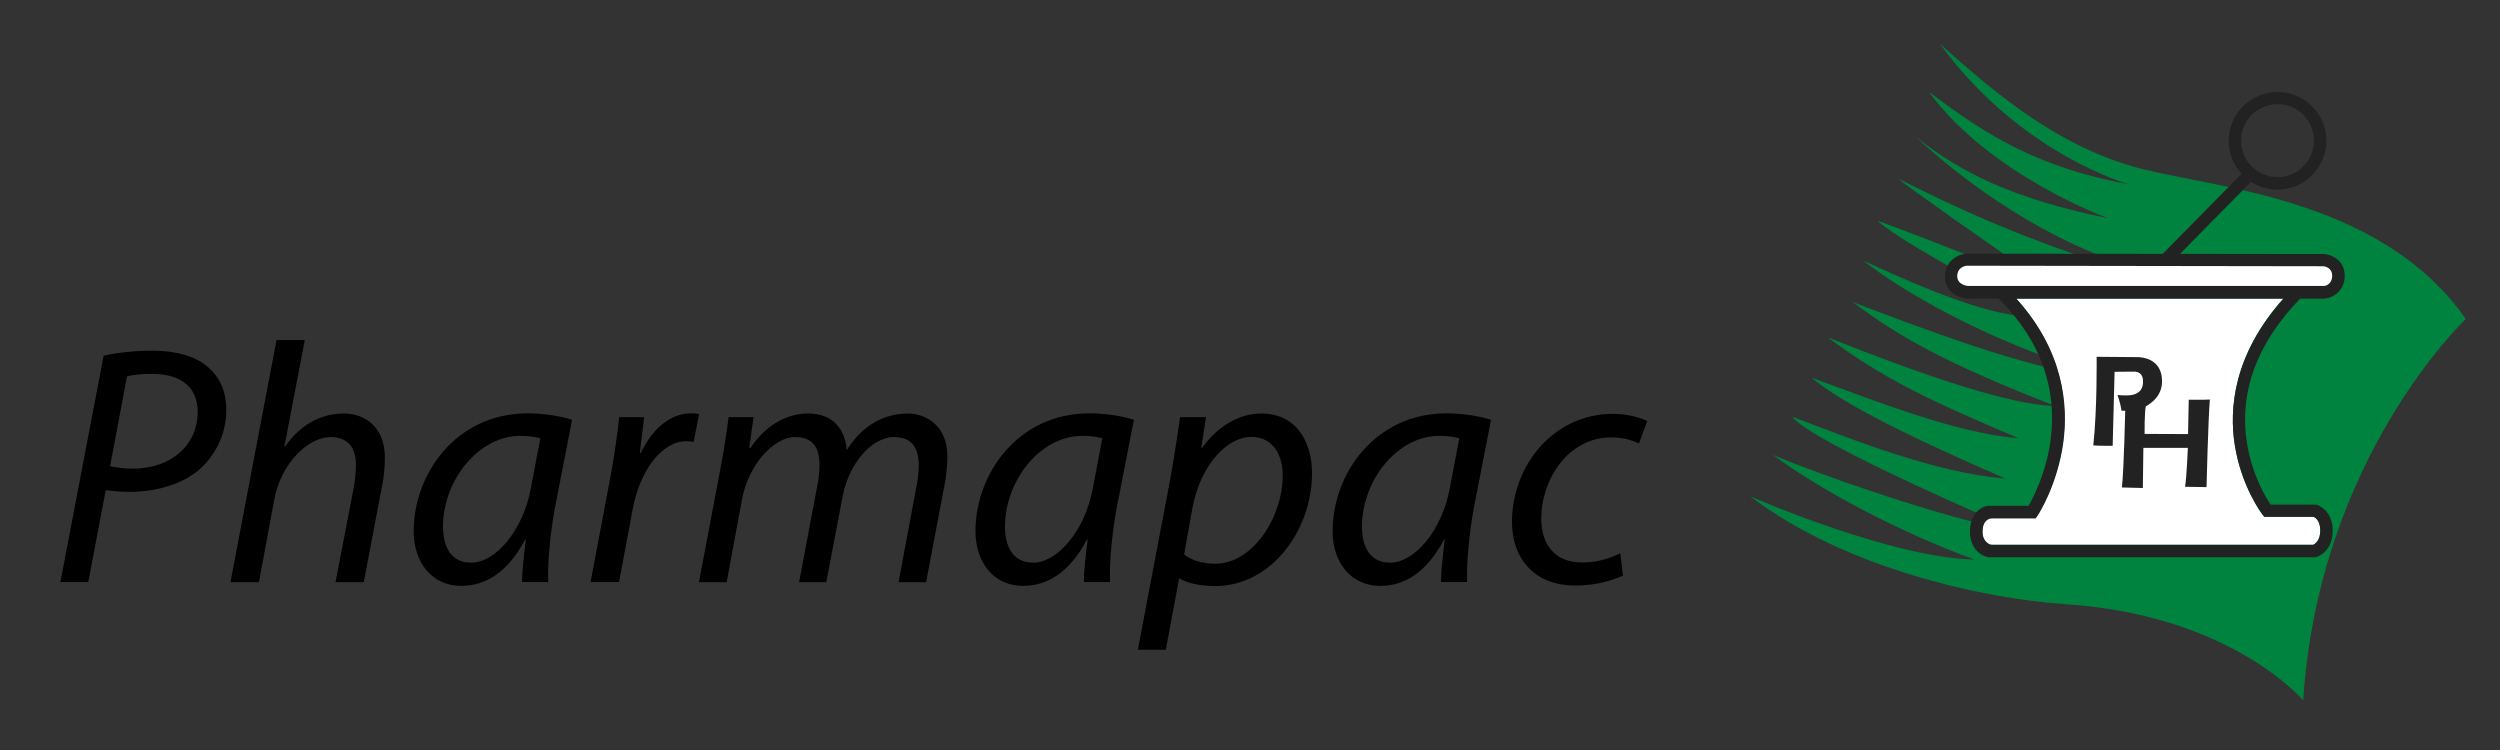 <?xml version="1.0" encoding="utf-8"?>
<!-- Generator: Adobe Illustrator 22.0.0, SVG Export Plug-In . SVG Version: 6.00 Build 0)  -->
<svg version="1.1" id="Layer_1" xmlns="http://www.w3.org/2000/svg" xmlns:xlink="http://www.w3.org/1999/xlink" x="0px" y="0px"
	 viewBox="0 0 1432.9 430" style="enable-background:new 0 0 1432.9 430;" xml:space="preserve">
<rect x="0" y="0" width="1432.9" height="430" fill="#333333" stroke="none"/>
<style type="text/css">
	.st0{fill:#00833E;}
	.st1{fill:#EC008C;}
	.st2{fill:#FFFFFF;}
	.st3{fill:#232222;}
</style>
<g>
	<path class="st0" d="M1320.1,401.4c0,0-41.3-48.9-136.2-55.1c-45.9-3-126-20.2-180.7-61.8c0,0,80.5,35.3,128.5,36.2
		c-39.7-14.3-87.5-39-115.3-59.9c27.6,11.7,85.3,31.3,116.2,38.7l0.8-5.4c0,0-97.2-42.3-106-55.2c35.7,13.6,82,32.1,122,35.4
		c-64-27.8-95.6-44.9-111-57.8c36.4,13.3,83,31.9,118.7,34.7c-47.8-20.2-77-33.5-109.4-57.8c55.6,22.1,104.6,38.8,130.3,39.3
		c-62.8-24.5-88.9-39.3-116-59.5c51.8,19.7,82.6,30.4,110.9,37.3c0-3.6-4-7.3-4-7.3s-57.9-20.7-100.9-53.8
		c55.1,25.6,75.7,29.7,88.5,31.6c-4.5-6.4-18.9-16.9-18.9-16.9s-53.5-29-61.3-37.6c25,9.3,48.5,18.5,56.8,21.9
		c6.2,1,16.4-2.1,16.4-2.1s-58.7-40.9-61.3-43.8c14.5,7.1,49,25.2,101.1,43.3c5.2,0.5,12.8,0,12.8,0s-51.6-18.5-104.1-67.5
		c25.7,20.7,56.1,35.7,110.3,46.8c0,0-68-24.7-102.7-72.5c32.8,25,62.8,43.5,114.4,53c0,0-62.5-17.6-108-80.4
		c34.5,31.1,68,57.8,110.1,70.1c42.1,12.4,141,15.9,191.2,87.5C1413.1,183.1,1329.1,262.2,1320.1,401.4z"/>
	<path class="st1" d="M1332.5,163.9L1332.5,163.9C1332.5,163.9,1332.5,163.9,1332.5,163.9z"/>
	<path class="st2" d="M1326.1,296.2h-28.3l-1.1-1.4c-0.5-0.6-12.1-16-15.8-39.7c-3.3-20.7-0.9-51.7,27.8-84h-153.2
		c27.3,30.1,29.8,61.2,26.9,82.5c-3.4,24.4-14.2,41.1-14.7,41.8l-1.1,1.6h-26.5c-0.9,0.3-3.9,1.6-3.9,7.6c0,5.7,3,7.3,4.1,7.6h185.6
		c1.1-0.5,4-2.5,4-8.2C1329.9,298.6,1327.2,296.7,1326.1,296.2z"/>
	<path class="st3" d="M1254.5,229.1l-0.4,19.7l-24.9-0.1c0,0-0.1-12.5,0.7-15.8c4.6-2.6,9.4-7,9.3-14.7
		c-0.2-10.3-7.6-13.1-13.2-13.5l-24.3-0.2c0,0,0.4,29.5-1.9,50.8c3.8,0.3,11.1,0.2,11.1,0.2l1.1-42.4l11.7-0.1
		c1.1,0.1,4.5,0.6,4.6,5.2c0,1.5,0.4,7.3-7.1,8.3c-2.9,0.4-7.5-0.1-7.5-0.1c0,0,1.6,4.5,2.3,9c0.4,0,1.1,0.1,2.1,0
		c0,0-0.7,32.4-1.9,44c3.6,0.1,12,0.3,12,0.3l0.3-23h25.5c0,0-0.7,17-1.6,22.3c3.1,0,12.3,0.2,12.3,0.2s0.9-37.5,1.9-50.2
		C1263.8,229.2,1254.5,229.1,1254.5,229.1z"/>
	<path class="st3" d="M1332.5,171.1c2.9,0,11.4-3.2,11.4-13c0-9.1-7.6-12.1-11.6-12.5l-0.3,0c-0.9,0-39.2,0-82.5-0.1l40.7-41.3
		c4.4,2.8,9.6,4.5,15.2,4.5c15.5,0,28-12.6,28-28c0-15.5-12.6-28-28-28s-28,12.6-28,28c0,7.3,2.8,14,7.4,18.9l-45.2,45.9
		c-53.9-0.1-111.5-0.1-112.3-0.1c-3.9,0-12.5,3.3-12.5,13.3c0,9.1,8.3,12.1,12.7,12.5l0.1,0h18c23.8,23.7,33.7,51,29.7,81.2
		c-2.5,18.7-10,32.9-12.6,37.5h-23l-0.5,0c-3.5,0.5-10.1,4.3-10.1,14.7c0,10.1,6.6,14,10.1,14.7l0.3,0.1h187.6l0.5-0.1
		c0.4-0.1,9.4-2.9,9.4-15.1c0-12-8.8-14.8-9.2-14.9l-0.5-0.1h-25.9c-2.8-4.1-10.6-17.1-13.5-35.1c-4.7-29.3,5.6-57.2,30.4-82.9
		H1332.5z M1305.4,59.7c11.5,0,20.9,9.4,20.9,20.9s-9.4,20.9-20.9,20.9s-20.9-9.4-20.9-20.9S1293.9,59.7,1305.4,59.7z M1280.9,255.1
		c3.8,23.7,15.3,39.1,15.8,39.7l1.1,1.4h28.3c1.1,0.5,3.8,2.4,3.8,7.9c0,5.7-2.9,7.6-4,8.2h-184.2c-1.3,0-5.4-1.9-5.4-7.6
		c0-6.1,3.5-7.6,5.5-7.6h25l1.1-1.6c0.5-0.7,11.3-17.4,14.7-41.8c2.9-21.3,0.4-52.3-26.9-82.5h153.1
		C1280,203.4,1277.6,234.4,1280.9,255.1z"/>
	<path class="st2" d="M1127.9,163.9h204.4c0.6-0.1,4.4-1,4.4-5.9c0-4.5-4-5.3-4.9-5.4c-6.9,0-203.1-0.3-204.6-0.3
		c0,0-5.4,0.4-5.4,6.1C1121.9,163.1,1127.1,163.8,1127.9,163.9z"/>
</g>
<g>
	<path d="M59.4,203.9c7.4-1.8,17.8-2.9,28.5-2.9c12.7,0,24.8,3.1,32.2,10.2c6.3,5.9,9.6,13.5,9.6,23.8c0,14.8-7.2,27.1-15.8,34.4
		c-10.2,8.6-25,12.5-39.8,12.5c-4.9,0-9.4-0.4-13.5-1l-10,52.7h-16L59.4,203.9z M63.1,267.2c4.7,1,8.4,1.4,13.1,1.4
		c22.3,0,37.1-13.9,37.1-32.4c0-15.6-11.1-21.9-26.2-21.9c-6.4,0-11.3,0.6-14.3,1.4L63.1,267.2z"/>
	<path d="M132.1,333.6l26.4-138.7h16.2L163,255.9h0.4c8-11.5,19.5-18.9,33.8-18.9c10.7,0,23.4,6.6,23.4,25.4c0,5.1-0.6,11.1-1.6,16
		l-10.5,55.3h-16.2l10.5-54.5c0.6-3.5,1.2-7.8,1.2-13.1c0-8.8-4.1-15.6-14.6-15.6c-12.5,0-28.3,14.7-32.2,35.9l-8.8,47.3H132.1z"/>
	<path d="M299.2,333.6c0-5.7,1-14.6,2.2-24.4h-0.4c-10.3,19.5-23.2,26.6-36.7,26.6c-16.6,0-27.2-13.3-27.2-31.3
		c0-32.8,24.2-67.6,65.4-67.6c9,0,18.9,1.6,25.4,3.7l-9.6,49.2c-3.1,16.4-4.5,33.2-4.1,43.8H299.2z M309.7,251.2
		c-2.3-0.6-5.9-1.4-11.3-1.4c-24.4,0-44.3,25.6-44.5,51.8c0,10.5,3.7,20.9,16.2,20.9c13.5,0,29.5-17.6,34.2-42.8L309.7,251.2z"/>
	<path d="M338.5,333.6l11.5-60.9c2.3-12.3,3.9-24.8,4.9-33.6h14.3c-0.8,6.6-1.6,13.3-2.5,20.5h0.6c6.1-12.9,16.2-22.7,28.9-22.7
		c1.4,0,3.3,0.2,4.5,0.4l-3.1,16c-1-0.2-2.5-0.4-4.3-0.4c-14.1,0-26.6,17-30.7,39.1l-7.8,41.6H338.5z"/>
	<path d="M400.6,333.6l12.7-67c2-10.5,3.3-19.7,4.3-27.5h14.3l-2.5,17.8h0.6c8.8-13.1,20.7-19.9,33.2-19.9
		c14.4,0,21.3,9.2,22.1,21.1c8.4-13.7,20.5-20.9,34.8-21.1c10.9,0,22.9,7,22.9,24.8c0,4.5-0.6,10.7-1.6,16l-10.6,55.9h-15.8
		l10.2-54.5c0.8-3.5,1.4-8.4,1.4-12.3c0-10-3.7-16.4-14.3-16.4c-11.7,0-25.6,13.7-29.5,34.8l-9.2,48.4h-15.6l10.5-55.5
		c0.8-4.1,1.2-7.8,1.2-11.5c0-8-2.1-16.2-14.1-16.2c-11.9,0-26.6,15.6-30.3,35.7l-8.8,47.5H400.6z"/>
	<path d="M621.2,333.6c0-5.7,1-14.6,2.2-24.4H623c-10.3,19.5-23.2,26.6-36.7,26.6c-16.6,0-27.2-13.3-27.2-31.3
		c0-32.8,24.2-67.6,65.4-67.6c9,0,18.9,1.6,25.4,3.7l-9.6,49.2c-3.1,16.4-4.5,33.2-4.1,43.8H621.2z M631.8,251.2
		c-2.3-0.6-5.9-1.4-11.3-1.4c-24.4,0-44.3,25.6-44.5,51.8c0,10.5,3.7,20.9,16.2,20.9c13.5,0,29.5-17.6,34.2-42.8L631.8,251.2z"/>
	<path d="M652.2,372.3l18.9-99.6c2-11.3,3.9-24,5.3-33.6h14.8l-2.7,17.8h0.4c8.6-12.3,21.1-19.9,34-19.9c20.5,0,29.1,16.8,29.1,34.2
		c0,33.2-23.8,64.7-55.3,64.7c-10.2,0-16.8-2.1-20.5-4.3h-0.4l-7.6,40.8H652.2z M678.7,317.8c4.1,3.3,10.4,5.3,18,5.3
		c20.9,0,38.5-26,38.5-50.8c0-10-4.5-21.9-18.2-21.9c-12.7,0-28.7,14.7-33.6,41L678.7,317.8z"/>
	<path d="M825.9,333.6c0-5.7,1-14.6,2.2-24.4h-0.4c-10.3,19.5-23.2,26.6-36.7,26.6c-16.6,0-27.2-13.3-27.2-31.3
		c0-32.8,24.2-67.6,65.4-67.6c9,0,18.9,1.6,25.4,3.7l-9.6,49.2c-3.1,16.4-4.5,33.2-4.1,43.8H825.9z M836.4,251.2
		c-2.3-0.6-5.9-1.4-11.3-1.4c-24.4,0-44.3,25.6-44.5,51.8c0,10.5,3.7,20.9,16.2,20.9c13.5,0,29.5-17.6,34.2-42.8L836.4,251.2z"/>
	<path d="M930.2,329.9c-4.9,2.3-14.6,5.7-27.3,5.7c-24.4,0-36.3-16.4-36.3-36.5c0-32.2,23.8-61.9,57.8-61.9c8.8,0,16.8,2.5,19.7,4.1
		l-4.7,12.9c-3.7-1.8-9-3.5-16-3.5c-24.6,0-40,24.2-40,46.5c0,15.2,8,25.2,23.4,25.2c9.6,0,17-2.9,21.9-5.3L930.2,329.9z"/>
</g>
</svg>

